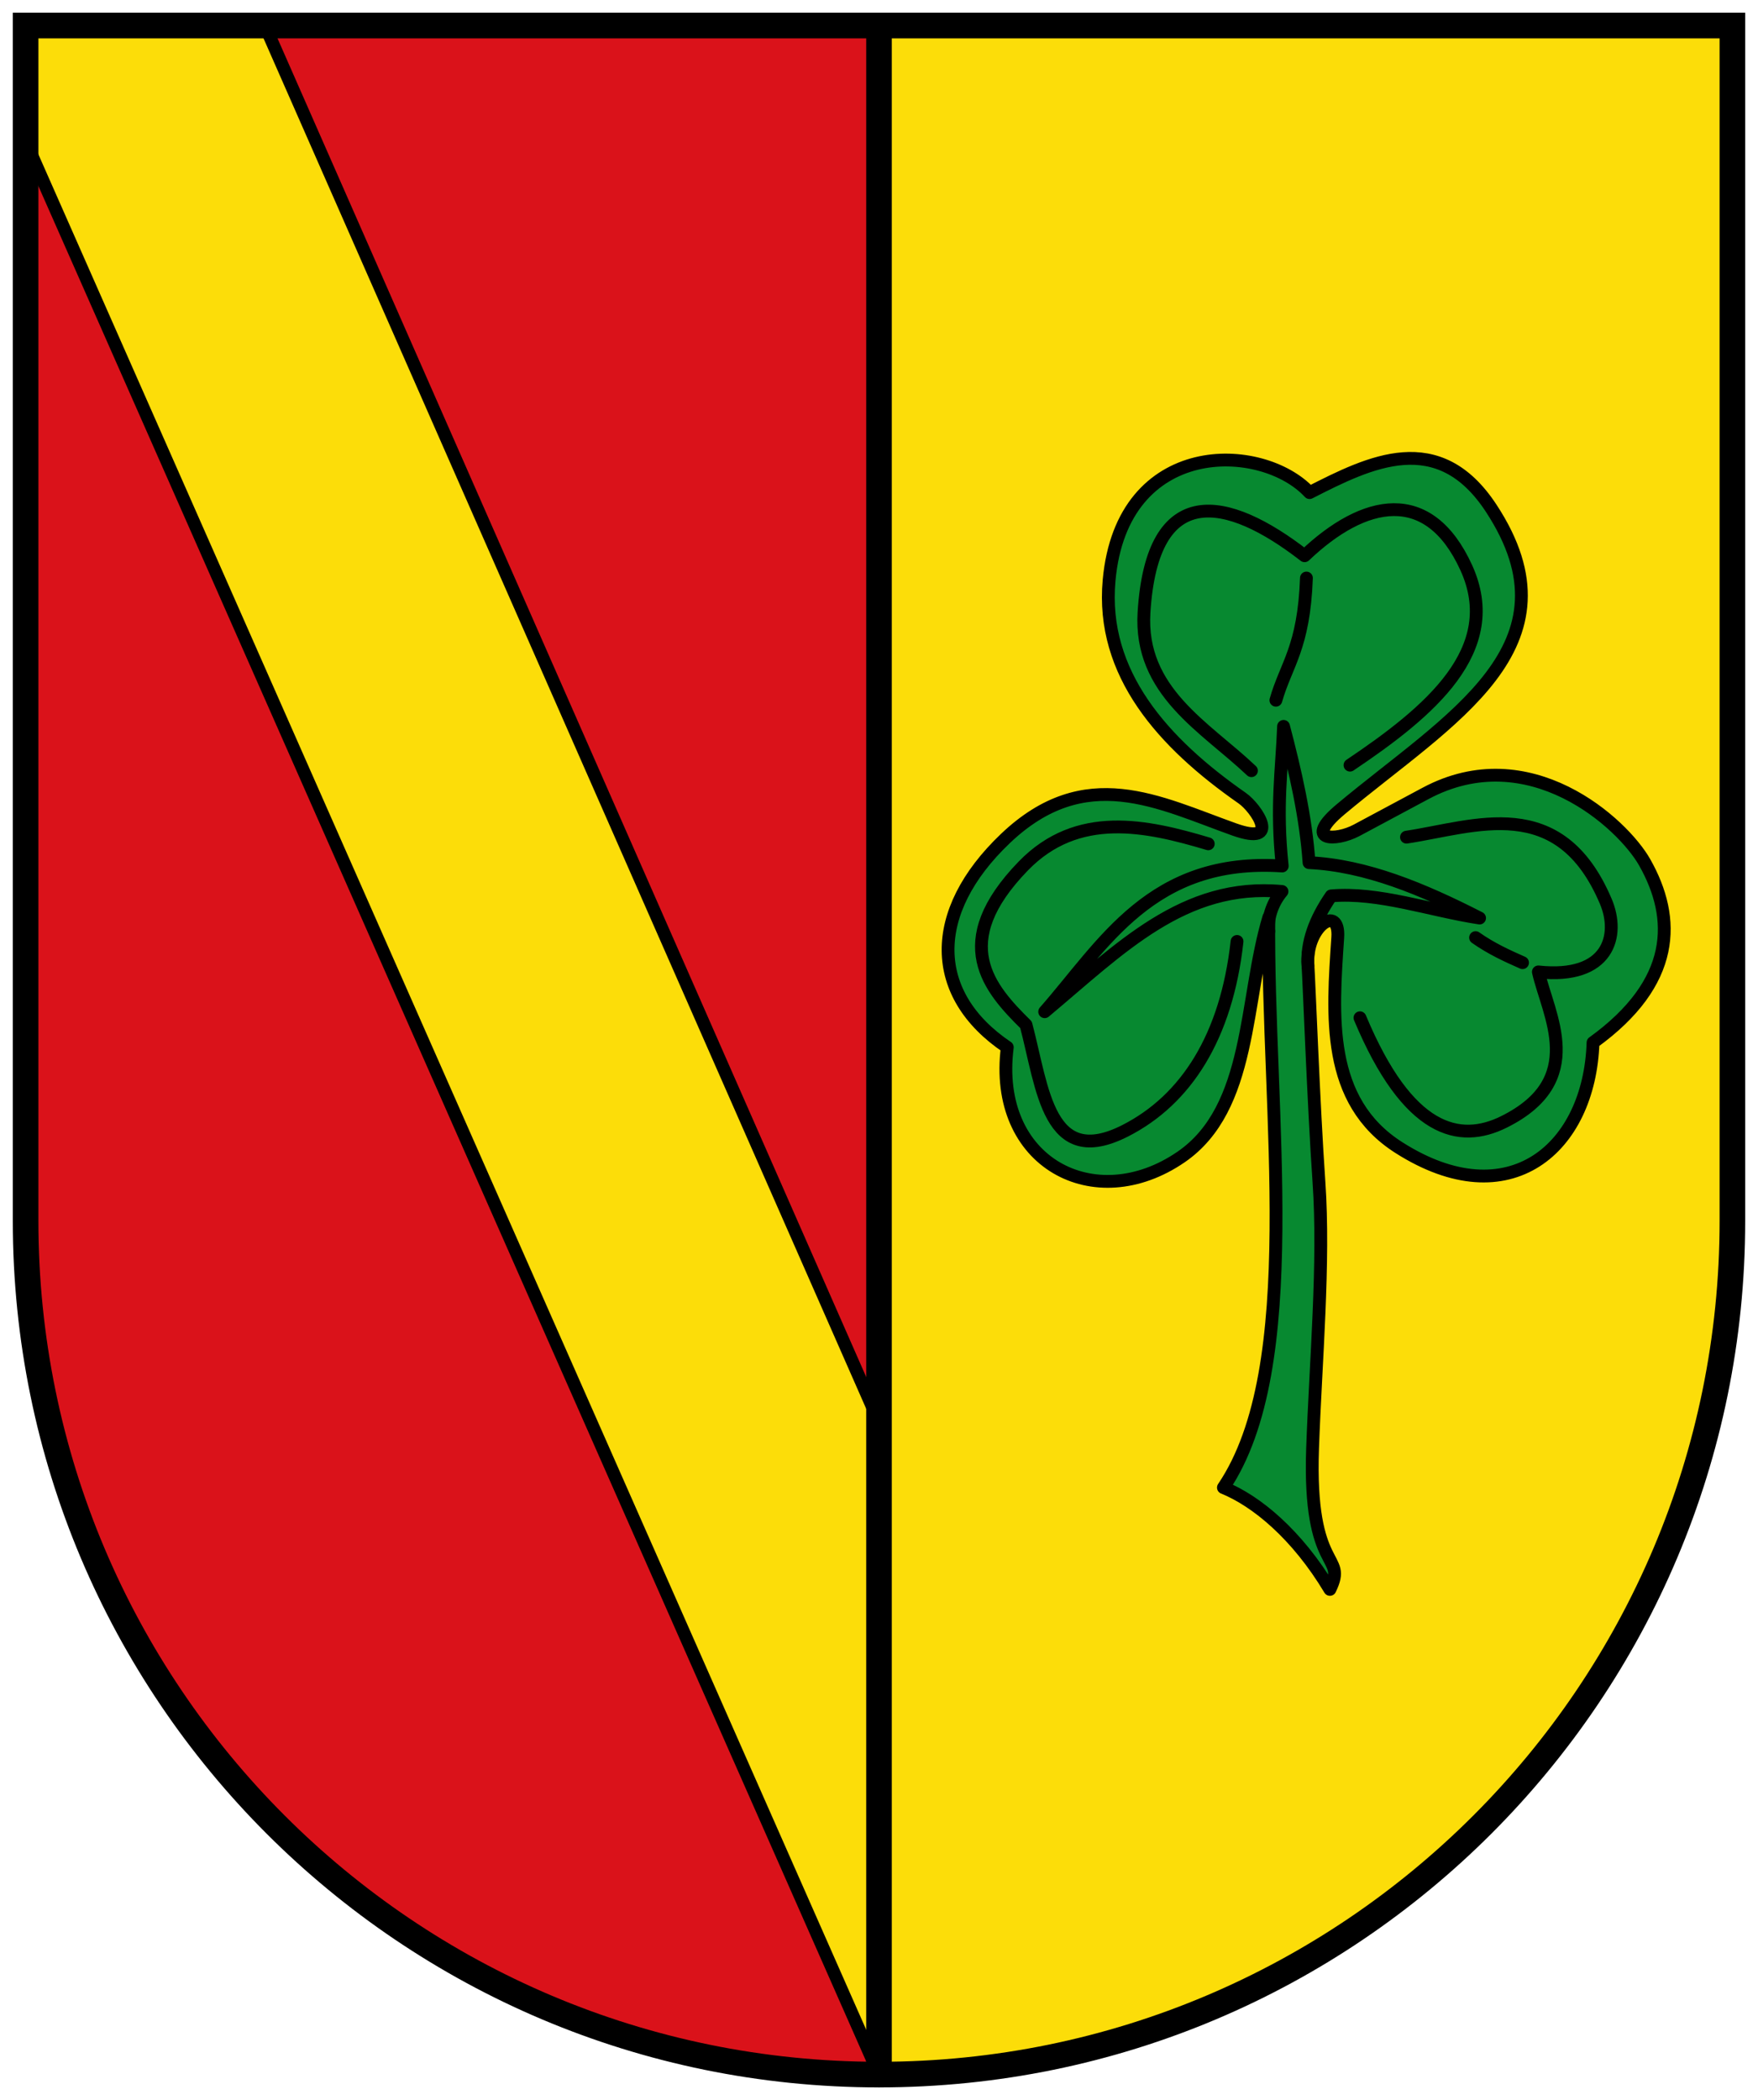 <svg xmlns="http://www.w3.org/2000/svg" height="492" width="412"><path d="M6 5.982v280c.003 110.454 89.546 199.993 200 199.993s199.997-89.539 200-199.993v-280z" fill="#fcdd09"/><path d="M6 31.808l200 454.167c-57.892 1.418-110.661-21.5-156.813-75.85C18.167 373.169 3.743 326.45 6 269.92z" fill="#da121a" fill-rule="evenodd" stroke="#0000f9"/><path d="M62.174 5.982L206 7.489v325.44z" fill="#da121a" fill-rule="evenodd" stroke="#000"/><path d="M5.864 32.774L206 485.975M62.083 5.997l144.018 327.336" fill="none" stroke="#000" stroke-width="3" stroke-linecap="round" stroke-linejoin="round"/><path d="M206 7.49v478.485" fill="none" stroke="#000" stroke-width="6" stroke-linecap="round" stroke-linejoin="round"/><path d="M289.286 194.31c-17.792-6.342-34.937-15.712-53.67 2.12-18.144 17.273-17.81 36.637.45 48.899-3.444 27.013 20.485 39.607 40.74 25.692 16.702-11.473 14.75-36.855 20.555-56.156-.48 45.745 8.492 105.343-10.644 133.601 7.708 3.125 17.25 10.983 24.958 23.857 4.187-8.569-5.106-3.4-4.06-33.066.721-20.436 2.807-43.436 1.491-62.363-1.242-17.87-2.339-47.54-2.57-50.651-.676-9.137 7.524-14.783 6.974-6.607-1.227 18.275-2.87 38.24 14.315 49.183 25.926 16.51 44.714.114 45.512-24.591 19.5-14.07 19.561-29.042 12.113-42.21-5.193-9.179-27.078-29.16-51.386-16.149l-16.115 8.626c-4.83 2.585-12.865 2.701-3.704-4.956 25.346-21.184 56.525-37.994 35.235-70.47-12.377-18.88-28.384-10.913-42.576-3.671-11.123-11.993-43.925-13.044-46.98 20.554-1.988 21.847 12.688 38.116 31.197 51.018 3.366 2.346 9.297 11.31-1.835 7.34z" fill="#078930" fill-rule="evenodd" stroke="#000" stroke-width="3" stroke-linecap="round" stroke-linejoin="round"/><path d="M345.81 219.636c3.67 2.581 7.34 4.252 11.01 5.873m-57.807-61.479c2.371-8.351 6.572-12.236 7.157-28.628m-16.261 85.129c-2.47 22.324-11.94 37.096-26.213 44.354-18.099 9.204-19.3-9.956-23.243-24.826-8.582-8.462-18.13-19.172-.634-37.202 12.722-13.112 28.894-9.507 43.342-5.191m46.456-1.557c16.104-2.431 35.867-10.534 46.716 15.053 3.372 7.951.708 18.282-15.805 16.51 2.256 10.048 11.619 25.361-8.072 35.137-10.427 5.177-22.493 2.513-33.74-24.396m-25.433-57.876c-10.777-10.225-26.345-18.498-25.175-37.114 1.94-30.893 19.446-27.362 37.632-13.236 13.949-13.265 29.062-16.45 37.858 2.732 8.862 19.325-8.602 33.816-27.217 46.32m-19.039 38.93c-.405-2.704.753-6.607 3.1-9.34-23.05-2.147-37.972 13.42-55.615 28.17 13.842-15.748 25.018-36.188 55.672-34.138-1.491-14.091-.088-22.394.31-32.706 2.796 10.641 5.229 21.282 5.97 31.923 13.322.63 26.645 6.17 39.968 12.977-11.597-1.757-23.636-6.161-34.778-5.191-3.76 5.46-5.821 10.92-5.432 16.379" fill="none" stroke="#000" stroke-width="3" stroke-linecap="round" stroke-linejoin="round"/><path d="M6 5.982v280c.003 110.454 89.546 199.993 200 199.993s199.997-89.539 200-199.993v-280z" fill="none" stroke="#000" stroke-width="6"/></svg>